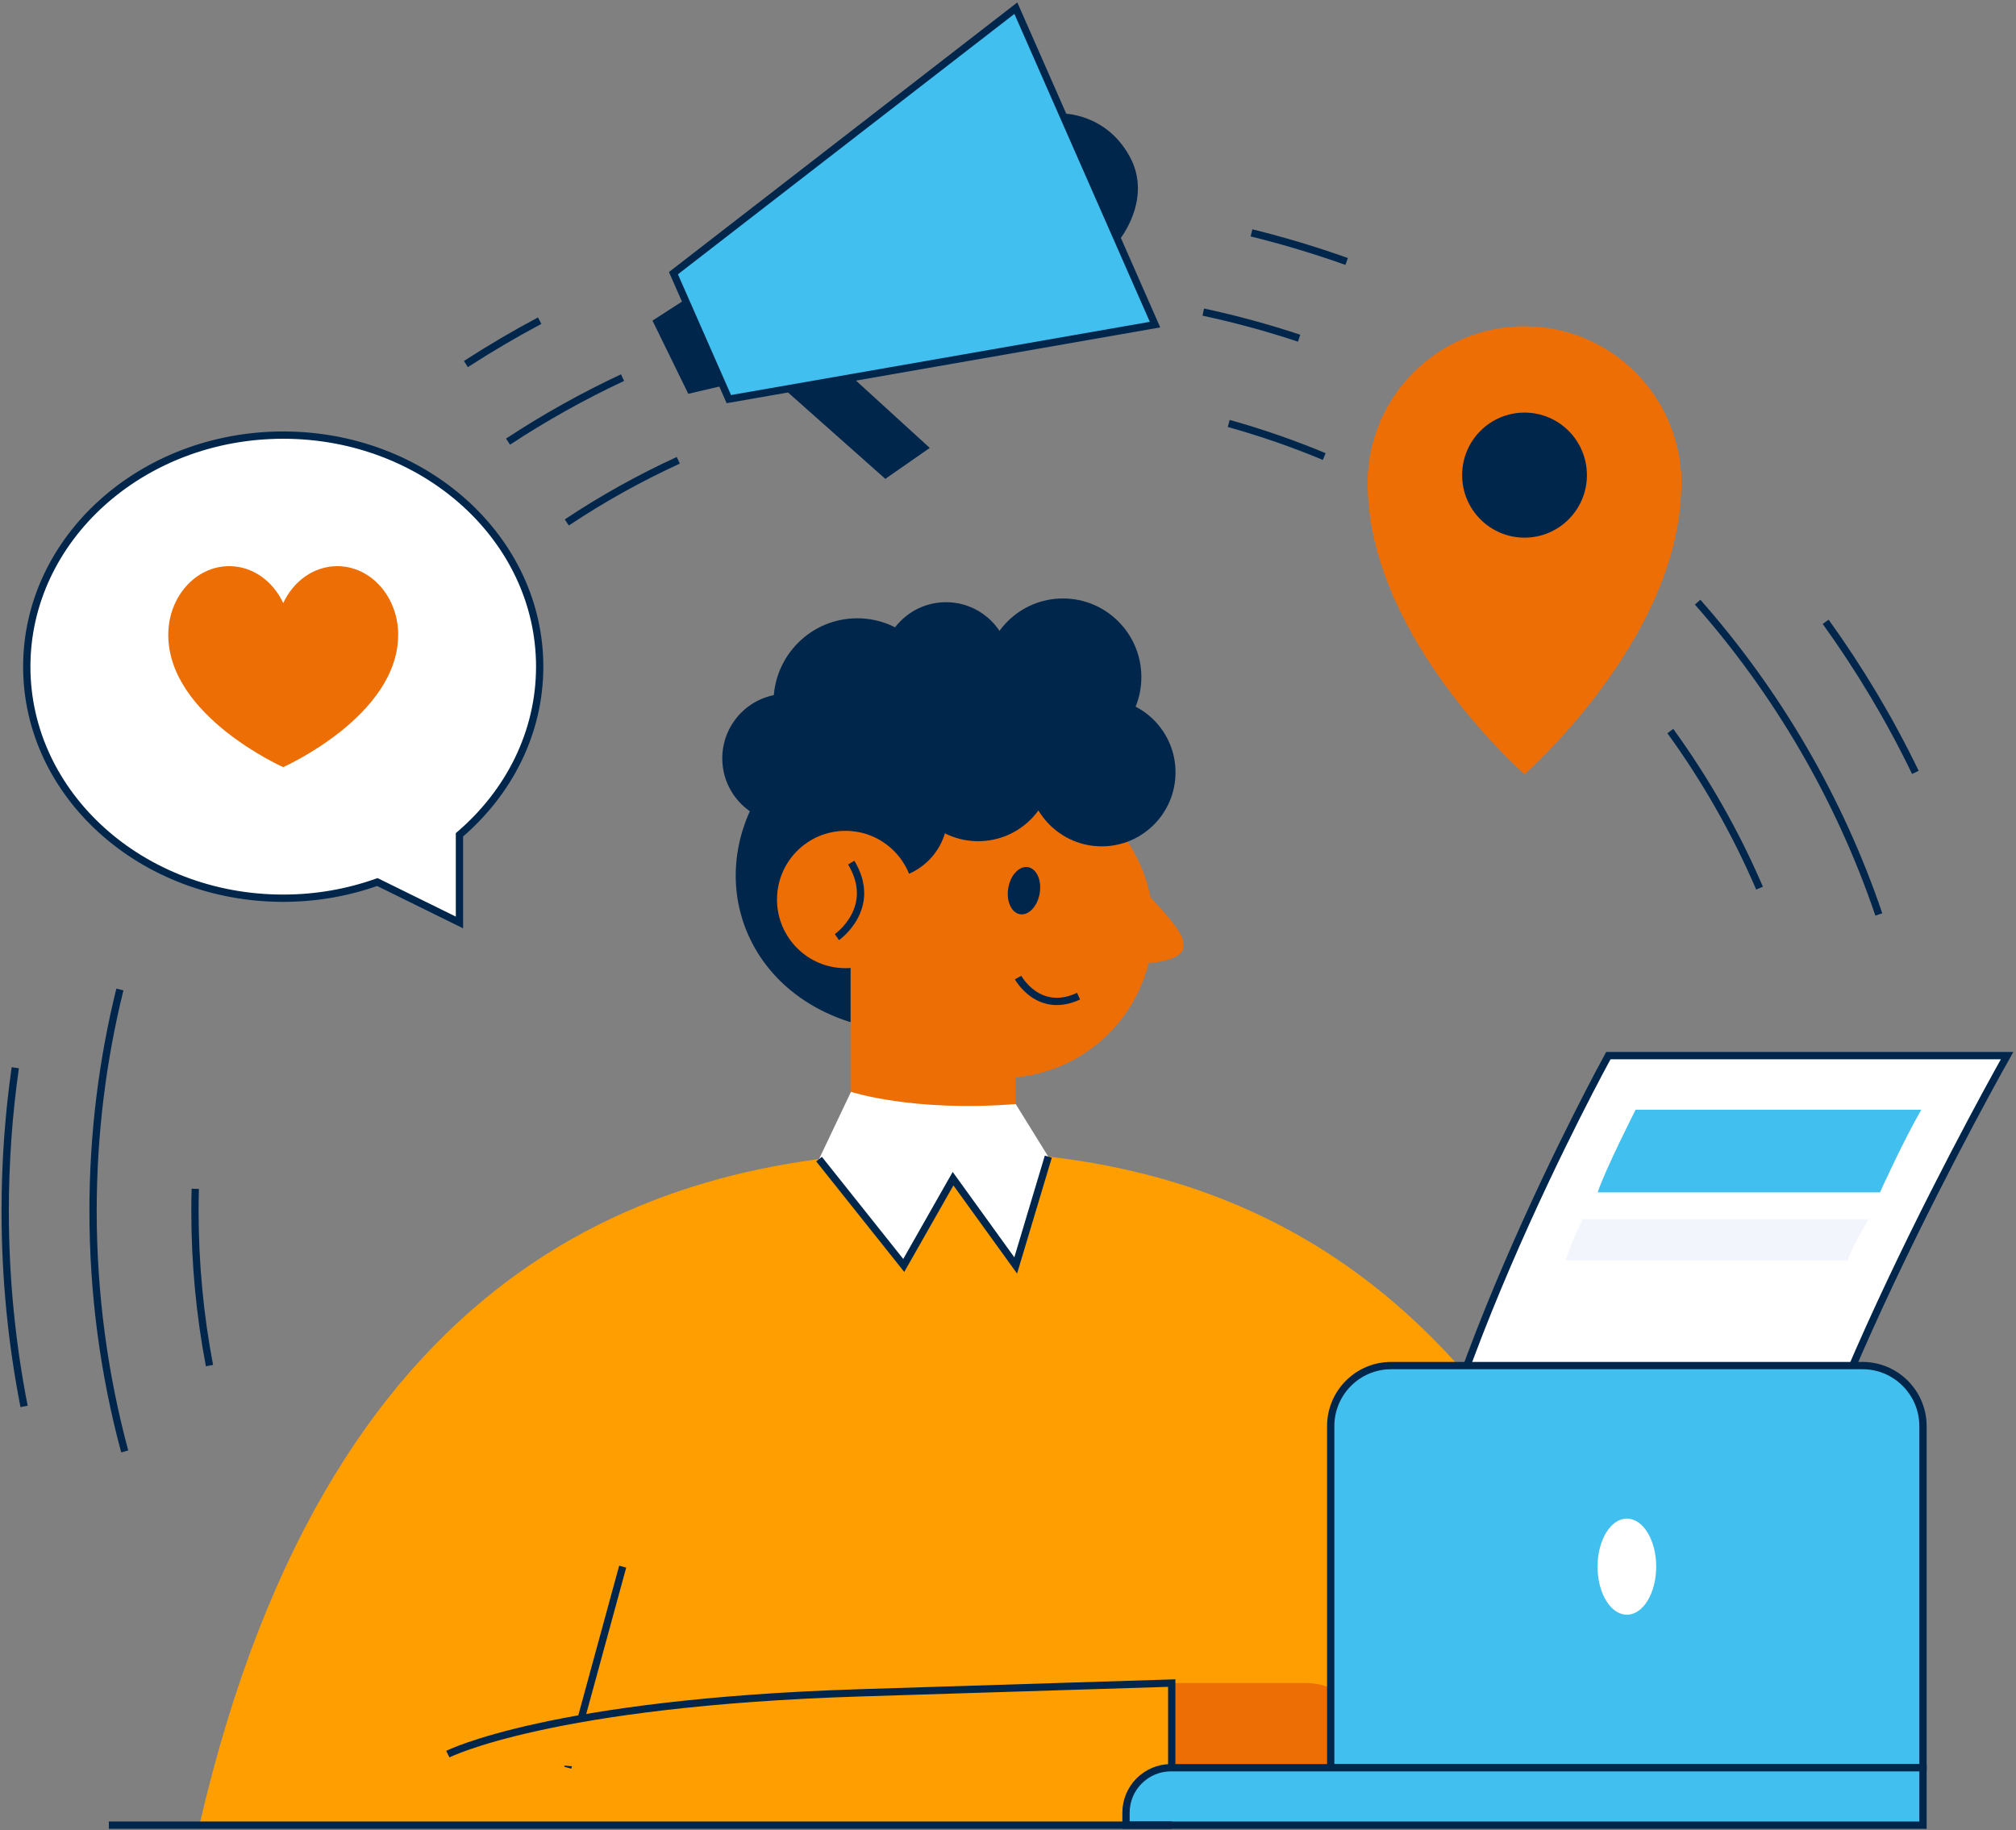 <svg xmlns="http://www.w3.org/2000/svg" width="553" height="502" viewBox="0 0 553 502" fill="none"><rect x="0" y="0" width="553" height="502" fill="#808080" stroke="none"/><g clip-path="url(#clip0_1319_7525)"><path d="M343.295 63.863C352.179 66.061 360.878 68.671 369.392 71.711" stroke="#00264C" stroke-width="2" stroke-miterlimit="10"></path><path d="M127.797 99.847C134.36 95.609 141.109 91.628 148.028 87.947" stroke="#00264C" stroke-width="2" stroke-miterlimit="10"></path><path d="M6.606 385.731C3.204 368.396 1.424 350.475 1.424 332.141C1.424 318.801 2.364 305.689 4.186 292.848" stroke="#00264C" stroke-width="2" stroke-miterlimit="10"></path><path d="M500.791 170.543C510.131 183.512 518.389 197.309 525.393 211.834" stroke="#00264C" stroke-width="2" stroke-miterlimit="10"></path><path d="M337.045 116.141C346.015 118.637 354.756 121.677 363.242 125.215" stroke="#00264C" stroke-width="2" stroke-miterlimit="10"></path><path d="M155.475 143.292C165.156 136.843 175.379 131.136 186.057 126.242" stroke="#00264C" stroke-width="2" stroke-miterlimit="10"></path><path d="M57.463 374.531C54.843 360.805 53.477 346.637 53.477 332.155C53.477 330.115 53.505 328.075 53.562 326.049" stroke="#00264C" stroke-width="2" stroke-miterlimit="10"></path><path d="M458.178 200.506C467.845 213.832 476.074 228.271 482.652 243.581" stroke="#00264C" stroke-width="2" stroke-miterlimit="10"></path><path d="M330.068 85.594C339.01 87.52 347.78 89.903 356.351 92.756" stroke="#00264C" stroke-width="2" stroke-miterlimit="10"></path><path d="M139.357 121.12C149.352 114.557 159.845 108.678 170.765 103.57" stroke="#00264C" stroke-width="2" stroke-miterlimit="10"></path><path d="M34.212 398.074C28.546 377.057 25.527 354.956 25.527 332.142C25.527 311.197 28.076 290.836 32.888 271.375" stroke="#00264C" stroke-width="2" stroke-miterlimit="10"></path><path d="M465.668 165.15C487.48 189.862 504.536 218.897 515.371 250.8" stroke="#00264C" stroke-width="2" stroke-miterlimit="10"></path><path d="M206.915 219.967C194.158 244.279 205.918 273.1 235.632 281.019C265.346 288.938 256.376 219.967 256.376 219.967H206.915Z" fill="#00264C"></path><path d="M274.783 295.658C297.728 295.658 316.328 277.018 316.328 254.024C316.328 231.031 297.728 212.391 274.783 212.391C251.839 212.391 233.238 231.031 233.238 254.024C233.238 277.018 251.839 295.658 274.783 295.658Z" fill="#ED6E05"></path><path d="M278.614 252.998H233.324V326.049H278.614V252.998Z" fill="#ED6E05"></path><path d="M314.251 244.723C326.068 257.107 330.396 262.843 313.695 264.369L314.251 244.723Z" fill="#ED6E05"></path><path d="M285.194 245.018C285.8 241.452 284.362 238.232 281.983 237.826C279.603 237.42 277.182 239.981 276.576 243.546C275.97 247.112 277.408 250.331 279.787 250.738C282.167 251.144 284.588 248.583 285.194 245.018Z" fill="#00264C"></path><path d="M279.27 268.107C279.27 268.107 284.851 278.352 295.856 273.215" stroke="#00264C" stroke-width="2" stroke-miterlimit="10"></path><path d="M242.308 241.112C252.051 241.112 259.949 233.197 259.949 223.434C259.949 213.671 252.051 205.756 242.308 205.756C232.566 205.756 224.668 213.671 224.668 223.434C224.668 233.197 232.566 241.112 242.308 241.112Z" fill="#00264C"></path><path d="M268.321 230.711C279.597 230.711 288.738 221.551 288.738 210.251C288.738 198.951 279.597 189.791 268.321 189.791C257.045 189.791 247.904 198.951 247.904 210.251C247.904 221.551 257.045 230.711 268.321 230.711Z" fill="#00264C"></path><path d="M302.207 232.123C313.388 232.123 322.452 223.039 322.452 211.834C322.452 200.629 313.388 191.545 302.207 191.545C291.025 191.545 281.961 200.629 281.961 211.834C281.961 223.039 291.025 232.123 302.207 232.123Z" fill="#00264C"></path><path d="M291.57 207.254C303.451 207.254 313.082 197.602 313.082 185.695C313.082 173.789 303.451 164.137 291.57 164.137C279.688 164.137 270.057 173.789 270.057 185.695C270.057 197.602 279.688 207.254 291.57 207.254Z" fill="#00264C"></path><path d="M259.494 200.52C269.236 200.52 277.134 192.605 277.134 182.842C277.134 173.079 269.236 165.164 259.494 165.164C249.751 165.164 241.854 173.079 241.854 182.842C241.854 192.605 249.751 200.52 259.494 200.52Z" fill="#00264C"></path><path d="M215.769 225.66C225.512 225.66 233.41 217.746 233.41 207.983C233.41 198.219 225.512 190.305 215.769 190.305C206.027 190.305 198.129 198.219 198.129 207.983C198.129 217.746 206.027 225.66 215.769 225.66Z" fill="#00264C"></path><path d="M235.147 215.602C247.83 215.602 258.112 205.299 258.112 192.588C258.112 179.878 247.83 169.574 235.147 169.574C222.463 169.574 212.182 179.878 212.182 192.588C212.182 205.299 222.463 215.602 235.147 215.602Z" fill="#00264C"></path><path d="M231.93 265.538C242.31 265.538 250.724 257.106 250.724 246.705C250.724 236.303 242.31 227.871 231.93 227.871C221.551 227.871 213.137 236.303 213.137 246.705C213.137 257.106 221.551 265.538 231.93 265.538Z" fill="#ED6E05"></path><path d="M229.566 257.021C229.566 257.021 241.013 249.046 233.496 236.59" stroke="#00264C" stroke-width="2" stroke-miterlimit="10"></path><path d="M468.159 500.574C434.815 416.494 394.124 315.691 259.949 315.691C184.177 315.691 91.206 342.501 54.701 500.574H468.173H468.159Z" fill="#FF9E00"></path><path d="M233.41 299.453C233.41 299.453 250.466 305.046 278.614 302.806L287.555 317.231L278.614 347.065L261.429 323.252L247.904 347.065L224.668 317.901L233.424 299.453H233.41Z" fill="white"></path><path d="M224.668 317.901L247.904 347.065L261.429 323.266L278.614 347.065L287.555 317.23" stroke="#00264C" stroke-width="2" stroke-miterlimit="10"></path><path d="M170.807 429.676L155.744 484.821" stroke="#00264C" stroke-width="2" stroke-miterlimit="10"></path><path d="M321.413 461.607H358.445C373.551 461.607 390.821 484.821 390.821 484.821H321.199L321.399 461.607H321.413Z" fill="#ED6E05"></path><path d="M122.842 481.097C122.842 481.097 150.69 466.944 236.059 464.276L321.413 461.607V500.573" fill="#FF9E00"></path><path d="M122.842 481.097C122.842 481.097 150.69 466.944 236.059 464.276L321.413 461.607V500.573" stroke="#00264C" stroke-width="2" stroke-miterlimit="10"></path><path d="M385.752 446.841C385.752 390.126 441.179 289.523 441.179 289.523H550.551C550.551 289.523 486.824 402.082 486.824 446.841" fill="white"></path><path d="M385.752 446.841C385.752 390.126 441.179 289.523 441.179 289.523H550.551C550.551 289.523 486.824 402.082 486.824 446.841" stroke="#00264C" stroke-width="2" stroke-miterlimit="10"></path><path d="M448.653 304.361C448.653 304.361 440.153 321.112 438.26 327.019H515.698C515.698 327.019 521.863 313.279 527.031 304.361H448.653Z" fill="#41C0F0"></path><path d="M434.16 334.367C434.16 334.367 431.327 339.789 429.434 345.696H506.872C506.872 345.696 507.37 343.285 512.538 334.367H434.16Z" fill="#F3F5FC"></path><path d="M381.594 374.531H510.913C520.054 374.531 527.486 381.979 527.486 391.139V484.822H365.021V391.139C365.021 381.979 372.453 374.531 381.594 374.531Z" fill="#41C0F0" stroke="#00264C" stroke-width="2" stroke-miterlimit="10"></path><path d="M321.199 484.822H527.486V500.574H308.869V497.178C308.869 490.358 314.393 484.822 321.199 484.822Z" fill="#41C0F0" stroke="#00264C" stroke-width="2" stroke-miterlimit="10"></path><path d="M446.261 442.859C450.704 442.859 454.305 436.957 454.305 429.676C454.305 422.395 450.704 416.492 446.261 416.492C441.818 416.492 438.217 422.395 438.217 429.676C438.217 436.957 441.818 442.859 446.261 442.859Z" fill="white"></path><path d="M461.239 132.634C461.239 108.807 441.962 89.488 418.185 89.488C394.408 89.488 375.131 108.807 375.131 132.634C375.131 133.476 375.159 134.318 375.216 135.16C376.882 176.237 418.185 212.363 418.185 212.363C418.185 212.363 459.502 176.223 461.154 135.16C461.197 134.318 461.239 133.476 461.239 132.634Z" fill="#ED6E05"></path><path d="M418.186 147.458C427.637 147.458 435.299 139.78 435.299 130.308C435.299 120.837 427.637 113.158 418.186 113.158C408.734 113.158 401.072 120.837 401.072 130.308C401.072 139.78 408.734 147.458 418.186 147.458Z" fill="#00264C"></path><path d="M148.041 182.842C148.041 147.772 116.548 119.336 77.693 119.336C38.839 119.336 7.346 147.757 7.346 182.842C7.346 217.927 38.839 246.348 77.693 246.348C86.805 246.348 95.504 244.765 103.506 241.911L126.03 252.997V228.956C139.57 217.385 148.041 201.005 148.041 182.842Z" fill="white" stroke="#00264C" stroke-width="2" stroke-miterlimit="10"></path><path d="M208.666 100.988L242.85 131.335L255.038 122.846L231.047 100.959L208.666 100.988Z" fill="#00264C"></path><path d="M316.828 89.032L199.924 109.463L184.732 74.921L278.657 2.24L316.828 89.032Z" fill="#41C0F0" stroke="#00264C" stroke-width="2" stroke-miterlimit="10"></path><path d="M291.357 31.133C291.357 31.133 303.217 30.876 309.824 42.819C316.43 54.761 306.762 66.161 306.762 66.161L291.357 31.133Z" fill="#00264C"></path><path d="M187.922 82.168L178.98 87.932L188.804 108.007L198.315 105.781L187.922 82.168Z" fill="#00264C"></path><path d="M109.23 174.111C109.23 163.71 101.742 155.277 92.516 155.277C86.08 155.277 80.485 159.386 77.694 165.408C74.904 159.386 69.323 155.277 62.873 155.277C53.647 155.277 46.158 163.71 46.158 174.111C46.158 174.139 46.158 174.168 46.158 174.197C46.244 196.44 77.68 210.394 77.68 210.394C77.68 210.394 109.202 196.397 109.216 174.111H109.23Z" fill="#ED6E05"></path><path d="M321.412 500.572H29.855" stroke="#00264C" stroke-width="2" stroke-miterlimit="10"></path></g><defs><clipPath id="clip0_1319_7525"><rect width="553" height="502" fill="white"></rect></clipPath></defs></svg>